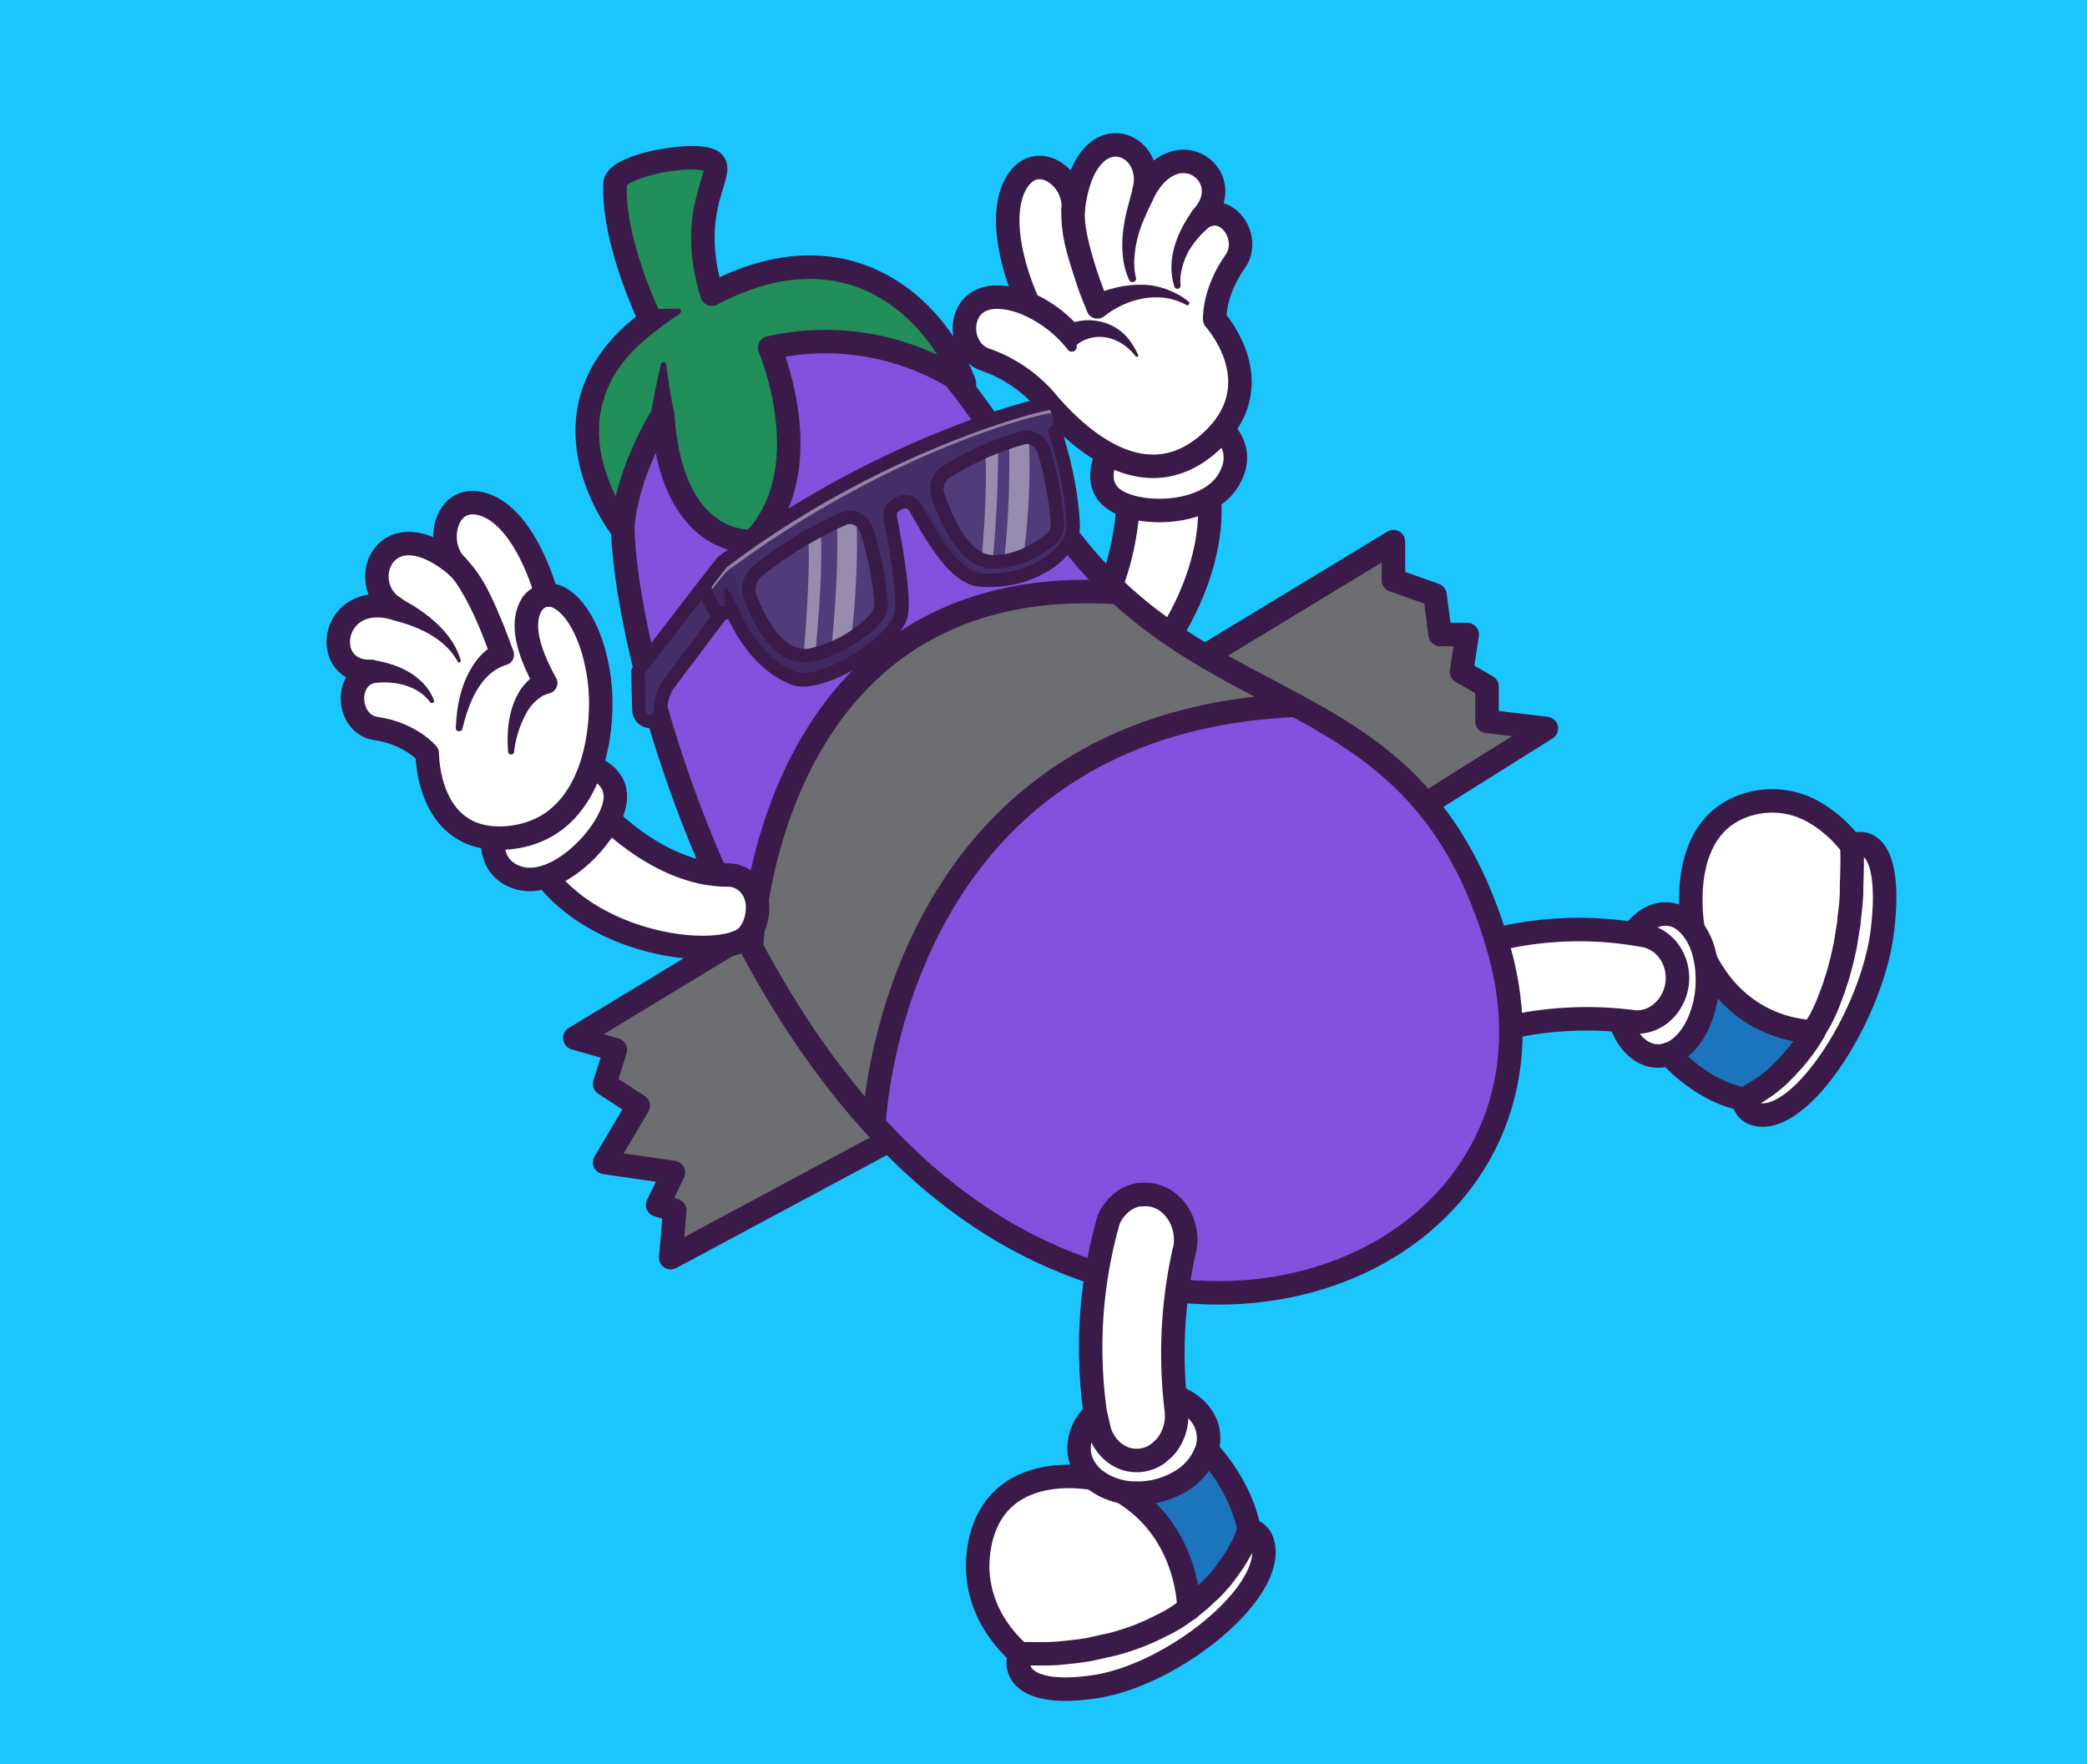 <svg xmlns="http://www.w3.org/2000/svg" viewBox="0 0 622.3 526"><defs><style>.c{fill:#6d6e71}.c,.d,.e,.f,.h,.i,.j,.l{stroke-width:0}.d,.h{fill:#fff}.d{opacity:.41}.e{fill:#432e68}.o{stroke-width:4px}.o,.p{fill:none;stroke:#391a49;stroke-linecap:round;stroke-linejoin:round}.f{fill:#1c75bc}.i,.j{fill:#391a49}.j{opacity:.25}.l{fill:#54427f;opacity:.73}.p{stroke-width:7px}</style></defs><path style="fill:#1bc6ff;stroke-width:0" d="M0 0h622.3v526H0z" id="a"/><g id="b"><path class="c" d="M443.4 215.1v-10.4l-7.6-4.4 1.7-11.1h-8.1l-1.5-11.8-12.4-4.4v-11.5l-244.1 148 12.1 3.5-3.2 10.2 10 6.5-10 16.9 20.5 3-4.7 9.7 5.1 1.6L200 375l65.1-34.9 196-122.9-17.7-2.1z"/><path class="p" d="M443.4 215.1v-10.4l-7.6-4.4 1.7-11.1h-8.1l-1.5-11.8-12.4-4.4v-11.5l-244.1 148 12.1 3.5-3.2 10.2 10 6.5-10 16.9 20.5 3-4.7 9.7 5.1 1.6L200 375l65.1-34.9 196-122.9-17.7-2.1z"/><path class="f" d="m519.7 327.7 1-.4.5-.2c1.3-.7 3.6-2 6.3-4l.7-.6a25.5 25.5 0 0 0 3.1-2.8l1.2-1.2.4-.4.6-.7 1.9-2 .9-1.2v-.1l.9-1a40.6 40.6 0 0 0 2.7-4l.9-1.5s-4.3.1-10-1.7a36.9 36.9 0 0 1-21-17.2 47.3 47.3 0 0 1-4.8-11.4s-4.8 15.4-4.8 15.4l-1.9 5.8-3 9.5-.8 2.6s1.2 1.5 3.2 3.7a44 44 0 0 0 22 13.4Z"/><path class="h" d="m540.8 307.6.1-.1.5-.8.6-1.2.6-1 .6-1.2 1.1-2.4a36.1 36.1 0 0 0 1.1-2.5l.5-1.3.5-1.4.5-1.4.5-1.3 2-7 .2-1.2a61.7 61.7 0 0 0 1.5-8.4l.2-1.1.2-1.6.2-2.3v-.1l.2-1.8.2-3 .1-2.5V261a123 123 0 0 0 0-8.7s-4.1-6-11.2-10a25 25 0 0 0-19.9-2.2c-22.2 6.7-16.1 37.4-16.1 37.4a54.5 54.5 0 0 0 4.9 11.3 37 37 0 0 0 21 17.2c5.6 1.9 9.9 1.8 9.9 1.8Z"/><path class="h" d="M561.5 276.6c2.6-23.3-4.6-26.8-9.3-24.4l.1 6.8v5a167.8 167.8 0 0 1-.4 5.5l-.1 1.8v.1l-.3 2.3-.2 1.6-.1 1.1a96.4 96.4 0 0 1-3.8 16.6l-.4 1.3a28.4 28.4 0 0 1-1 2.7l-.6 1.3a24.6 24.6 0 0 1-1 2.6 106.6 106.6 0 0 1-3 5.8l-.4.8-.1.1a92.4 92.4 0 0 1-3.6 5.4l-.9 1.1v.1l-1 1.1-1.8 2.1-.6.7-.4.4a64.5 64.5 0 0 1-2.6 2.5l-.8.7-1 .8-.7.6c-2.6 2-4.9 3.3-6.3 4l-.4.2-1 .4s.5 3.3 3.3 4.3c13.3 4.9 35.6-29.5 38.5-55.3Z"/><path class="p" d="M540.8 307.6s-26.3.8-35.8-30.3"/><path class="p" d="m519.7 327.7 1-.4.5-.2c1.3-.7 3.6-2 6.3-4l.7-.6a25.5 25.5 0 0 0 3.1-2.8l1.2-1.2.4-.4.6-.7a43.3 43.3 0 0 0 2.8-3.2v-.1a21.9 21.9 0 0 0 1.8-2.3l1-1.4.8-1.3.9-1.5v-.2a20.4 20.4 0 0 0 1.2-2 28.1 28.1 0 0 0 1.2-2.1 48 48 0 0 0 2.2-5l.5-1.3.5-1.3.5-1.4.4-1.3c.8-2.2 1.4-4.6 2-7l.3-1.3.3-1.4.3-1.3.9-5.6.2-1.1.1-1.6v0l.3-2.3v-.1l.2-1.8.2-3.1V264c0-.1.1-.3 0-.4l.1-2v-.7a123 123 0 0 0 0-8.7c4.7-2.4 11.8 1.1 9.2 24.4-2.8 26-25.2 60.3-38.5 55.4-2.8-1-3.2-4.3-3.2-4.3-10-2-18-9-22-13.4l-3.2-3.7.8-2.6 3-9.5 1.8-5.8 4.8-15.4h0s-6-30.7 16.2-37.4a25 25 0 0 1 19.9 2.3c7 4 11.2 10 11.2 10"/><path class="h" d="M497.7 314.3c3.5-1.3 6.6-4.6 8.7-9.2a30.7 30.7 0 0 0 2.7-12.7c0-2-.1-4.1-.5-6-.6-3.6-1.9-6.7-3.6-9-2-2.7-4.4-4.5-7.3-4.8-4-.5-7.7 1.7-10.6 5.6A28.4 28.4 0 0 0 482 292a32.2 32.2 0 0 0 1 12c1.9 6 5.6 10.2 10.3 10.8 1.5.2 3 0 4.4-.6Z"/><path class="p" d="M497.7 314.3c3.5-1.3 6.6-4.6 8.7-9.2h0a30.7 30.7 0 0 0 2.7-12.7h0c0-2-.1-4.1-.5-6-.6-3.6-1.9-6.7-3.6-9h0c-2-2.7-4.4-4.5-7.3-4.8-4-.5-7.7 1.7-10.6 5.6A28.4 28.4 0 0 0 482 292a32.2 32.2 0 0 0 1 12c1.9 6 5.6 10.2 10.3 10.8 1.5.2 3 0 4.4-.6Z"/><path class="h" d="M443.4 308a106.9 106.9 0 0 1 43-3.4c3.8.6 7.3-.8 9.8-3.3l.9-1a13.8 13.8 0 0 0 1.3-15.5l-.2-.3a11.8 11.8 0 0 0-7.2-5.4 105.8 105.8 0 0 0-56.5 4.5c-3.5 2-6 5.7-6.6 10v1c-.4 9 7.5 15.7 15.5 13.5Z"/><path class="p" d="M443.4 308a106.9 106.9 0 0 1 43-3.4c3.8.6 7.3-.8 9.8-3.3 0 0 0 0 0 0l.9-1h0a13.8 13.8 0 0 0 1.3-15.5l-.2-.3a11.8 11.8 0 0 0-7.2-5.4 105.8 105.8 0 0 0-56.5 4.5c-3.5 2-6 5.7-6.6 10v1c-.4 9 7.5 15.7 15.5 13.5Z"/><path d="M207.7 97.2s-23.4 18.6-22 60.7c1.3 42.2 36.4 167.6 117.5 211.6s166.3-8.6 143.6-87c-24.2-83.5-87.3-63.6-131.5-126.8-38.2-54.4-39-61-72.3-63.5" style="fill:#8451de;stroke-width:0"/><path class="h" d="M328.9 207.5c-3.1-.3-5.5-1.9-7.2-3.8-3.5-3.7-3.3-9.9.2-13.6 11-12 13.8-30.2 14.5-39.2l.2-5.6 12.6.5 11.3.4.2 2.4c2 29-22.7 60-31.8 59Z"/><path class="p" d="M321.9 190c15.3-16.4 14.7-44.7 14.7-44.7l23.8 1c3.7 29.5-22.2 62.3-31.5 61.2-3.1-.3-5.5-1.9-7.2-3.8-3.5-3.8-3.3-9.9.2-13.6Z"/><path class="h" d="M366.4 143a15.6 15.6 0 0 1-5.7 5.6 30.1 30.1 0 0 1-15 3.6c-3.4 0-6.7-.5-9.3-1.3a13 13 0 0 1-5.7-3.3c-2.9-3.2-2.4-7.4-1-10.9.1-.5.3-1 .6-1.4 1.3-3 3-5.2 3-5.2l5.7-1.1 18.5-3.8 2.7-.5s2.2 1.1 4.3 3.3c3 3.1 5.8 8.2 1.9 15Z"/><path class="p" d="M360.2 124.7s13 6.7 6.2 18.3c-6.7 11.6-29.7 11.2-35.7 4.6s2.6-17.5 2.6-17.5"/><path class="h" d="M364.1 97.8c3.7 5.2 10.3 17.9.4 30.2a32.1 32.1 0 0 1-4 4.2c-10.5 9.3-21.2 7.9-30.3 3a61.5 61.5 0 0 1-18.6-16 41.9 41.9 0 0 0-17.9-12c-5.7-2-8.1-9.7-4.4-15 1.5-2 4-3.6 7.9-3.6 3.5 0 6.8 1 9.6 2.2-4.4-9.3-9.6-26.7-3.6-36.5s17.6-1.3 16.8 8.1c3.5-29.3 25.1-20 21.1-5.4 9.8-18.2 27.6-4.6 18 7l-.8 1c7.4-4.9 15 5.8 10 13-6.4 9.2-6.1 17.2-6.1 17.2a23.3 23.3 0 0 0 2 2.6Z"/><path class="p" d="M360.5 132.2c-19.8 17.4-40.3-2.7-48.9-13a42 42 0 0 0-17.9-12c-5.7-2-8-9.7-4.4-15 1.5-2 4-3.6 7.9-3.6 3.5 0 6.8 1 9.6 2.2h0c-4.4-9.3-9.6-26.7-3.6-36.5s17.6-1.3 16.8 8.1c3.5-29.3 25.1-20 21.1-5.4h0c9.8-18.2 27.6-4.6 18 7l-.8 1c7.4-4.9 15 5.8 10 13-6.5 9.2-6.1 17.2-6.1 17.2s18 19.7-1.7 37Z"/><path class="i" d="M308.2 87.5c5.3 2.4 9.9 5.8 13.7 10.2l-4.5-.8c1.3-.6 2.3-.8 3.6-1 5.4-1.3 11.6.5 15.2 4.8 1.3 1.6 2.4 3.4 3.2 5.2 0 .2 0 .4-.2.5l-.5-.1c-4.2-5.4-11-7.8-17-4l-.7.6a1.5 1.5 0 0 1-2.4 1.6A35 35 0 0 0 305.3 94c-4.1-2-1.3-8.2 3-6.4ZM350.2 85.5c-2.6-8 .8-16.4 5.5-22.8 3.1-4.1 9 .9 5.3 4.6-2.6 2.2-5 4.8-6.7 7.8-1.5 3-2.6 6.5-2.3 9.8.3 1.2-1.4 1.7-1.8.6ZM336.7 83.5c-3-6.6-2.3-14.2-.6-21.1l1.8-6.7c1.3-4.4 7.8-2.7 6.7 1.9-1 2.8-2.2 4.6-3 6.7-1.8 3.8-3 8-3.3 12.1-.2 2-.1 4.4.4 6.3.4 1.3-1.4 2-2 .8Z"/><path class="i" d="M353.7 90.9c-8-4.4-17.8-1.9-24.6 3.5-1.8 1.3-4.4.4-5-1.7-1-2.4-2-4.8-2.8-7.2-2.5-7.7-5.2-15-4.8-23.4.5-4.6 7.2-4 7 .6-.3 4.2 1 9.2 2.2 13.5 1.3 4.6 3 9.3 4.8 13.8l-5-1.7c4.7-2.2 9.8-3.5 15-3.4 2.6 0 5 .5 7.5 1.4 2.3.9 4.5 2 6.5 3.7.2.2.2.6 0 .8-.2.2-.5.3-.8.1Z"/><path class="c" d="M386.4 210.3c-121.3 5.2-125.8 125-125.8 125a259.5 259.5 0 0 1-36.5-52.8s3.6-113 109.4-105.8c17.1 15.8 35.6 24.3 53 33.6Z"/><path class="p" d="M207.7 97.2s-23.4 18.6-22 60.7c1.3 42.2 36.4 167.6 117.5 211.6s166.3-8.6 143.6-87c-24.2-83.5-87.3-63.6-131.5-126.8-38.2-54.4-39-61-72.3-63.5"/><path d="M229.5 103.7s15.6 36.5-4.9 57.7c0 0-24.3 2.6-27-37.7 0 0-10.8 16.8-12 34.2 0 0-28.5-35.6 8.4-62.4-2-4.3-11.3-24.8-10.6-40.8.3-5.5 24.1-9.7 28.9-6.6 4.7 3.2-8 13.6 0 39.6 41.6-20.8 67 4.5 75.3 26.7a74.9 74.9 0 0 0-58-10.7Z" style="fill:#228e59;stroke-width:0"/><path class="i" d="m202.7 93.5-7.5 5.3-.1.1c-1.7 1.2-4 .8-5.1-.9-1.8-2.3 0-5.8 2.9-5.8l9.4-.2c.8 0 1 1 .4 1.5Z"/><path class="p" d="M229.5 103.7s15.6 36.5-4.9 57.7c0 0-24.3 2.6-27-37.7 0 0-10.8 16.8-12 34.2 0 0-28.5-35.6 8.4-62.4-2-4.3-11.3-24.8-10.6-40.8.3-5.5 24.1-9.7 28.9-6.6 4.7 3.2-8 13.6 0 39.6 40.7-21.5 67 4.5 75.3 26.7a74.9 74.9 0 0 0-58-10.7Z"/><path class="i" d="M194 123.7c.9-5 1.9-10 3-14.9a.8.8 0 0 1 1.7.1c.6 5 1.4 9.9 2.4 14.7.7 5.5-7.6 5.7-7 .1Z"/><path class="e" d="m210.2 174.2-20 26 .3 11.4c0 1.8 1.3 3.3 3 3.5 1.9.2 3.5-1.5 3.5-3.6 0-3 1-5.8 2.7-8l15.6-20.7-5-8.5Z"/><path class="o" d="m210.2 174.2-20 26 .3 11.4c0 1.8 1.3 3.3 3 3.5h0c1.9.2 3.5-1.5 3.5-3.6h0c0-3 1-5.8 2.7-8l15.6-20.7-5-8.5Z"/><path class="e" d="M314.6 128.7c0-.1 1.7-1.4 1.6-2.3 0-2.3-1.1-6.2-3-6.2-2.4 0-50.7 11.8-97.8 47.4a165.6 165.6 0 0 0-5.2 6.7c-.5 1.7 2.4 7.2 3.4 8.1 1 .8 4.6 0 4.8 0 .2.4 5.8 15.1 18.4 19.9 8 3 30.7-10.8 32-19.5.9-6.1-2.2-22.7-3.2-27.8-.2-1.2-.4-2.5.5-3.5 1.7-1.9 5-2.9 6.6-.4 3.2 5.3 11 21 19.3 21.8 15.4 1.4 28.5-8.2 28-16.5-.6-14-5.3-27.3-5.4-27.7Z"/><path class="j" d="M268.4 184.2c-3.2 8.7-24 21-31.6 18-12.6-4.7-18.2-19.4-18.4-19.8-.2 0-3.8.8-4.8 0-1-.9-3.9-6.4-3.4-8.1.1-.4 1.4-2 2.7-3.7l2.5-3 2-1.4c2.3 9.5 7.8 27.1 18.6 30.2 9.6 2.7 23.8-6 32.4-12.2ZM296 173a34 34 0 0 1-4-.1c-8.3-.8-16.1-16.5-19.3-21.8-1-1.6-2.9-1.7-4.4-1.1 1.5-.8 3.6-1.5 5.5-.5 3.2 1.7 10.8 19.1 22.2 23.5Z"/><path class="h" d="M211.5 177c0-.5 5-6.5 5.3-6.7 47.8-35.7 95-48 98.4-47.2 2.7-11-61.2 11.2-103 46.5-4.4 4.3-2.5 6.6.2 11.2-.6-1.5-1-3-.9-3.8Z" style="opacity:.41"/><path class="o" d="M314.6 128.7s0 0 0 0c0-.1 1.7-1.4 1.6-2.3 0-2.3-1.1-6.2-3-6.2-2.4 0-50.7 11.8-97.8 47.4a165.6 165.6 0 0 0-5.2 6.7c-.5 1.7 2.4 7.2 3.4 8.1 1 .8 4.6 0 4.8 0h0c.2.4 5.8 15.1 18.4 19.9 8 3 30.7-10.8 32-19.5.9-6.1-2.2-22.7-3.2-27.8-.2-1.2-.4-2.5.5-3.5 0 0 0 0 0 0 1.7-1.9 5-2.9 6.6-.4 3.2 5.3 11 21 19.3 21.8 15.4 1.4 28.5-8.2 28-16.5-.6-14-5.3-27.3-5.4-27.7Z"/><path class="l" d="M260.6 184.8a50.1 50.1 0 0 1-12.7 8.7 26.7 26.7 0 0 1-8.3 2c-8-.3-13.3-10.7-15.8-17a7.2 7.2 0 0 1 2-8.2 121.4 121.4 0 0 1 23.7-14.8l2-.9c1.2-.5 2.6-.5 3.9 0 1.3.7 2.4 1.9 3 3.5a95.2 95.2 0 0 1 4.3 21.1 7 7 0 0 1-2 5.6ZM313.4 160.7a34.3 34.3 0 0 1-8.2 5 23.7 23.7 0 0 1-9.1 1.8h-.4c-1 0-2-.3-3-.7-6.7-2.8-11-13-13-19a6 6 0 0 1 2.3-7 85.7 85.7 0 0 1 23.3-10.2c.5-.2 1-.2 1.5-.1 2 .2 4 2 4.7 4.5a105 105 0 0 1 3.8 20.7c.1 2.1-.6 4-2 5Z"/><path class="i" d="m216.9 175.5 3.5 6.3c1.4 3-3.4 4.4-3.9 1.2l-.5-7.2c-.1-.5.6-.8.9-.3Z"/><path class="d" d="M255.4 154.7a230 230 0 0 1-1.6 35.6 36.3 36.3 0 0 1-5.9 3.2c1.4-14.3 2.1-27.4 1.6-38l2-.9c1.3-.5 2.7-.5 3.9 0ZM244.7 158c.6 10-.3 23-1.6 37a25 25 0 0 1-3.5.5c1.1-13.5 1.9-26.1 1.4-35.5a178 178 0 0 1 3.7-2ZM306.8 130.4c.5 11.4 0 23.2-1.6 35.2-1.8.8-3.7 1.4-5.8 1.7a275 275 0 0 0 1.5-35.4l4.3-1.4c.5-.1 1-.1 1.6 0ZM297.6 133c.1 10.4-.5 22-1.6 34.5h-.3c-1 0-2.1-.3-3-.7 1-12 1.6-23 1.1-32.2l3.8-1.5Z"/><path class="o" d="M225.8 170.3a121 121 0 0 1 25.6-15.6c2.8-1.3 6 .3 7 3.5a96 96 0 0 1 4.3 21 7 7 0 0 1-2 5.6 37.8 37.8 0 0 1-19.4 10.6c-9 1.3-14.8-10.1-17.5-17a7.2 7.2 0 0 1 2-8.1ZM279.7 147.8a6 6 0 0 1 2.3-7 87.3 87.3 0 0 1 23.2-10.3c2.6-.7 5.5 1.4 6.3 4.5 1.5 5.2 3.3 13.1 3.8 20.8.1 2-.6 3.9-2 5-3.2 2.5-9.9 7-17.6 6.7-8.4-.4-13.7-12.9-16-19.7Z"/><path class="j" d="M266.1 151.5c.6-.7 1.3-1.2 2.1-1.5a12 12 0 0 0-2 1.5Z"/><path class="i" d="M188.7 95.2c.2.4 0-.3 0 0Z"/><path class="p" d="M224.1 282.5s3.6-113 109.4-105.8M260.6 335.3s4.5-119.8 125.8-125"/><path class="h" d="M226 270.4c0 2.7-.8 5.6-2.7 8.2-5.8 7.8-43.3 4.9-60.5-17.2l-1.4-1.9 7-8 9.4-11 2.6 2.6 1.1 1.1 5.5 4.8a51.4 51.4 0 0 0 30 11.9c4.8 0 9 4.2 8.9 9.5Z"/><path class="p" d="M217 260.9c-21.5 0-39.2-20.4-39.2-20.4l-16.4 19c16.5 23.8 56 27.1 61.9 19.1 2-2.6 2.6-5.5 2.6-8.2 0-5.4-4-9.6-8.9-9.5Z"/><path class="h" d="M183.4 237.6c0 .8-.1 1.8-.4 2.8a36.5 36.5 0 0 1-20.2 21 14 14 0 0 1-7.6.5c-7-1.8-8.4-7.3-8.4-11.7 0-3.4 1-6.2 1-6.2l22.6-16.9s13 1.2 13 10.4Z"/><path class="p" d="M147.8 244s-4.9 14.8 7.4 17.9c12.2 3 28.3-15 28.3-24.3s-13.1-10.4-13.1-10.4"/><path class="h" d="M152.4 249.7c-25.2 2.9-25-25-25-25s-5-6-15.4-7.5c-8.2-1.2-9.7-14.6-1.2-17h-1.3c-14.3-.8-10.4-24.2 8.3-18.8-12.2-7.3-2.9-30.7 18.5-12.6-6.7-6-3.8-21 6.7-18.7 10.5 2.3 17.1 17.3 20 27.3 5.8-.6 13.5 8.4 15.7 25.3 1.8 13.7-1.1 44-26.3 47Z"/><path class="p" d="M152.4 249.7c-25.2 2.9-25-25-25-25s-5-6-15.4-7.5c-8.2-1.2-9.7-14.6-1.2-17h-1.3c-14.3-.8-10.4-24.2 8.3-18.8h0c-12.2-7.3-2.9-30.7 18.5-12.6-6.7-6-3.8-21 6.7-18.7 10.5 2.3 17.1 17.3 20 27.3 5.8-.6 13.5 8.4 15.7 25.3 1.8 13.7-1.1 44-26.3 47Z"/><path class="i" d="M151.5 224.2c-.5-6.6.2-13.4 4-19 1.5-2 3.5-3.8 5.7-5l-1.7 5c-4-7.5-8.9-18.3-4-26.6 1.9-3.6 9.7-7.7 11-1.5a3.5 3.5 0 0 1-3.1 3.8c-.7 0-1.6.7-2 1.4-2.9 5.5 1.6 14.7 4.4 19.8.9 1.5.3 3.5-1.2 4.3-.9.5-1.9.6-2.8 1.1a13.5 13.5 0 0 0-5.1 5.6 31.6 31.6 0 0 0-3.4 11c0 1.1-1.7 1.2-1.8 0ZM110.8 196.8c7.5.9 15.7 4.5 18.6 12 .1.3 0 .7-.4.8-.3.1-.6 0-.8-.3-4-5.3-11.4-6.5-17.6-5.5-5.3.3-5.1-7.6.2-7ZM119.6 178.4c.7.6 2.7 1.6 3.8 2.3 6 3.8 12 9.1 14 16.3 0 .5-.7.8-.9.3-3.8-6.9-11.4-10.3-18.6-12.2-.8-.2-1.5-.5-2.2-1-4.7-2.5-.3-9.1 3.9-5.7Z"/><path class="i" d="M138.6 166.2c5.9 6 8.6 13.2 11.7 20.5l2.7 7.2c.7 1.7 0 3.7-1.9 4.3-8 2.4-11.4 11.6-13.2 19-.2 1.2-2 1.1-2-.1.3-7.2 1.8-14.4 6.2-20.2 1.7-2.2 3.8-4 6.3-5.2l-2 4.4c-2.4-6.7-5.1-13.5-8.7-19.6-1.2-2-2.5-4-3.8-5.1-3.4-3.2 1.2-8.3 4.7-5.2Z"/><path class="f" d="m372.5 456.2-.4 1-.2.6a44 44 0 0 1-4.8 8.9l-.6.8a34.8 34.8 0 0 1-2.2 2.9l-.3.4a34.9 34.9 0 0 1-2.5 2.8l-1 1h-.1l-1 1-1.1 1-1.2 1-1.3 1-1.3 1s0-4.6-1.7-10.8a42.2 42.2 0 0 0-16.1-22.7 39.7 39.7 0 0 0-10.4-5.2s13.9-5.5 13.9-5.5l5.3-2.1 8.5-3.4 2.4-1s1.4 1.2 3.5 3.4c4 4.4 10.5 13 12.6 23.9Z"/><path class="h" d="M354.5 479.7h-.1l-.7.6-1.1.8-1 .6-1 .7-2.2 1.3-1.1.6-1.2.6-1.2.6-1.2.6-1.3.5-1.1.5c-2 .9-4.2 1.6-6.4 2.3l-1.1.4-1.3.3-1.2.3c-1.6.5-3.3.8-5 1.2-.4 0-.8 0-1.1.2l-1.4.2-2.1.3h-.1l-1.7.2-2.8.3-2.2.2h-.4l-1.8.1H304s-5.5-4.3-9.2-12c-2.8-5.6-4.5-13-2.5-21.8 5.7-24.4 33.8-18.3 33.8-18.3a46 46 0 0 1 10.5 5.2 42.2 42.2 0 0 1 16 22.7c1.9 6.1 1.8 10.8 1.8 10.8Z"/><path class="h" d="M326.6 502.9c-21.2 3.2-24.5-4.5-22.5-9.7h6.2l1.8-.1h.5l2-.1h.3l2.2-.2 2.8-.3 1.6-.2h.2l2-.3a207.4 207.4 0 0 0 7.6-1.6l1.2-.3 1.3-.4 1-.3a64.7 64.7 0 0 0 7.6-2.8l1.3-.6 1.2-.5 1.2-.6 1.2-.7 1.1-.6a56 56 0 0 0 5.2-3.3l.7-.5.2-.2 1.3-1a68.5 68.5 0 0 0 3.6-3l1-1 1-1 2-2 .5-.8.4-.4a84.5 84.5 0 0 0 2.2-2.9l.6-.9.7-1 .5-.8c1.9-3 3-5.5 3.6-7l.2-.6.3-1s3 .4 4 3.5c4.7 14.5-26.3 39.6-49.8 43.2Z"/><path class="p" d="M354.5 479.7s.3-28.8-28.3-38.8"/><path class="p" d="M304.1 493.1s-5.5-4.3-9.3-12c-2.7-5.7-4.4-13-2.4-21.8 5.7-24.5 33.8-18.4 33.8-18.4h0l14-5.5 5.2-2.1 8.6-3.4 2.4-1s1.4 1.2 3.4 3.4c4.1 4.4 10.6 13 12.7 23.9 0 0 2.9.4 3.9 3.5 4.7 14.5-26.3 39.6-49.8 43.2-21.2 3.2-24.5-4.6-22.5-9.8h8.5l2-.1h.3l2.2-.2 2.8-.3 1.6-.2h.1l2.1-.3h0a30 30 0 0 0 2.5-.5l5-1.1 1.2-.3 1.4-.4 1-.3a64.7 64.7 0 0 0 10.1-4l1.2-.6a42.4 42.4 0 0 0 5.5-3.1l1-.7 1-.7.7-.5.2-.2a49 49 0 0 0 5.8-5h.1l1-1a43.2 43.2 0 0 0 5-6l.7-1 .7-1 .5-.8c1.9-3 3-5.5 3.6-7l.2-.6.3-1"/><path class="h" d="M359.8 432.3a17.5 17.5 0 0 1-8.2 9.6 24.6 24.6 0 0 1-11.5 3.3c-2 0-3.8 0-5.6-.4-3.2-.7-6-2-8.2-3.8-2.5-2.1-4.1-4.8-4.5-8a14 14 0 0 1 4.9-11.7 23.5 23.5 0 0 1 17.4-6c2.2 0 4.3.5 6.2 1.1 5.5 2 9.4 6 10 11 .2 1.7 0 3.4-.4 5Z"/><path class="p" d="M359.8 432.3a17.5 17.5 0 0 1-8.2 9.6h0a24.6 24.6 0 0 1-11.5 3.3h0c-2 0-3.8 0-5.6-.4-3.2-.7-6-2-8.2-3.8h0c-2.5-2.1-4.1-4.8-4.5-8a14 14 0 0 1 4.9-11.7 23.5 23.5 0 0 1 17.4-6c2.2 0 4.3.5 6.2 1.1 5.5 2 9.4 6 10 11 .2 1.7 0 3.4-.4 5Z"/><path class="h" d="M353.1 373a139.8 139.8 0 0 0-2.4 47c.6 4.2-.6 8-2.8 10.9l-.9 1-1.6 1.4a10.7 10.7 0 0 1-12.5.3l-.3-.2a12.8 12.8 0 0 1-5-7.8l-1-4.3a138 138 0 0 1 4-57.7c1.8-3.9 5.1-6.8 9.1-7.4h1c8.2-.7 14.4 8 12.5 16.7Z"/><path class="p" d="M353.1 373a139.8 139.8 0 0 0-2.4 47c.6 4.2-.6 8-2.8 10.9 0 0 0 0 0 0l-.9 1h0l-1.6 1.4a10.7 10.7 0 0 1-12.5.3l-.3-.2a12.8 12.8 0 0 1-5-7.8l-1-4.3a138 138 0 0 1 4-57.7c1.8-3.9 5.1-6.8 9.1-7.4h1c8.2-.7 14.4 8 12.5 16.7Z"/></g></svg>